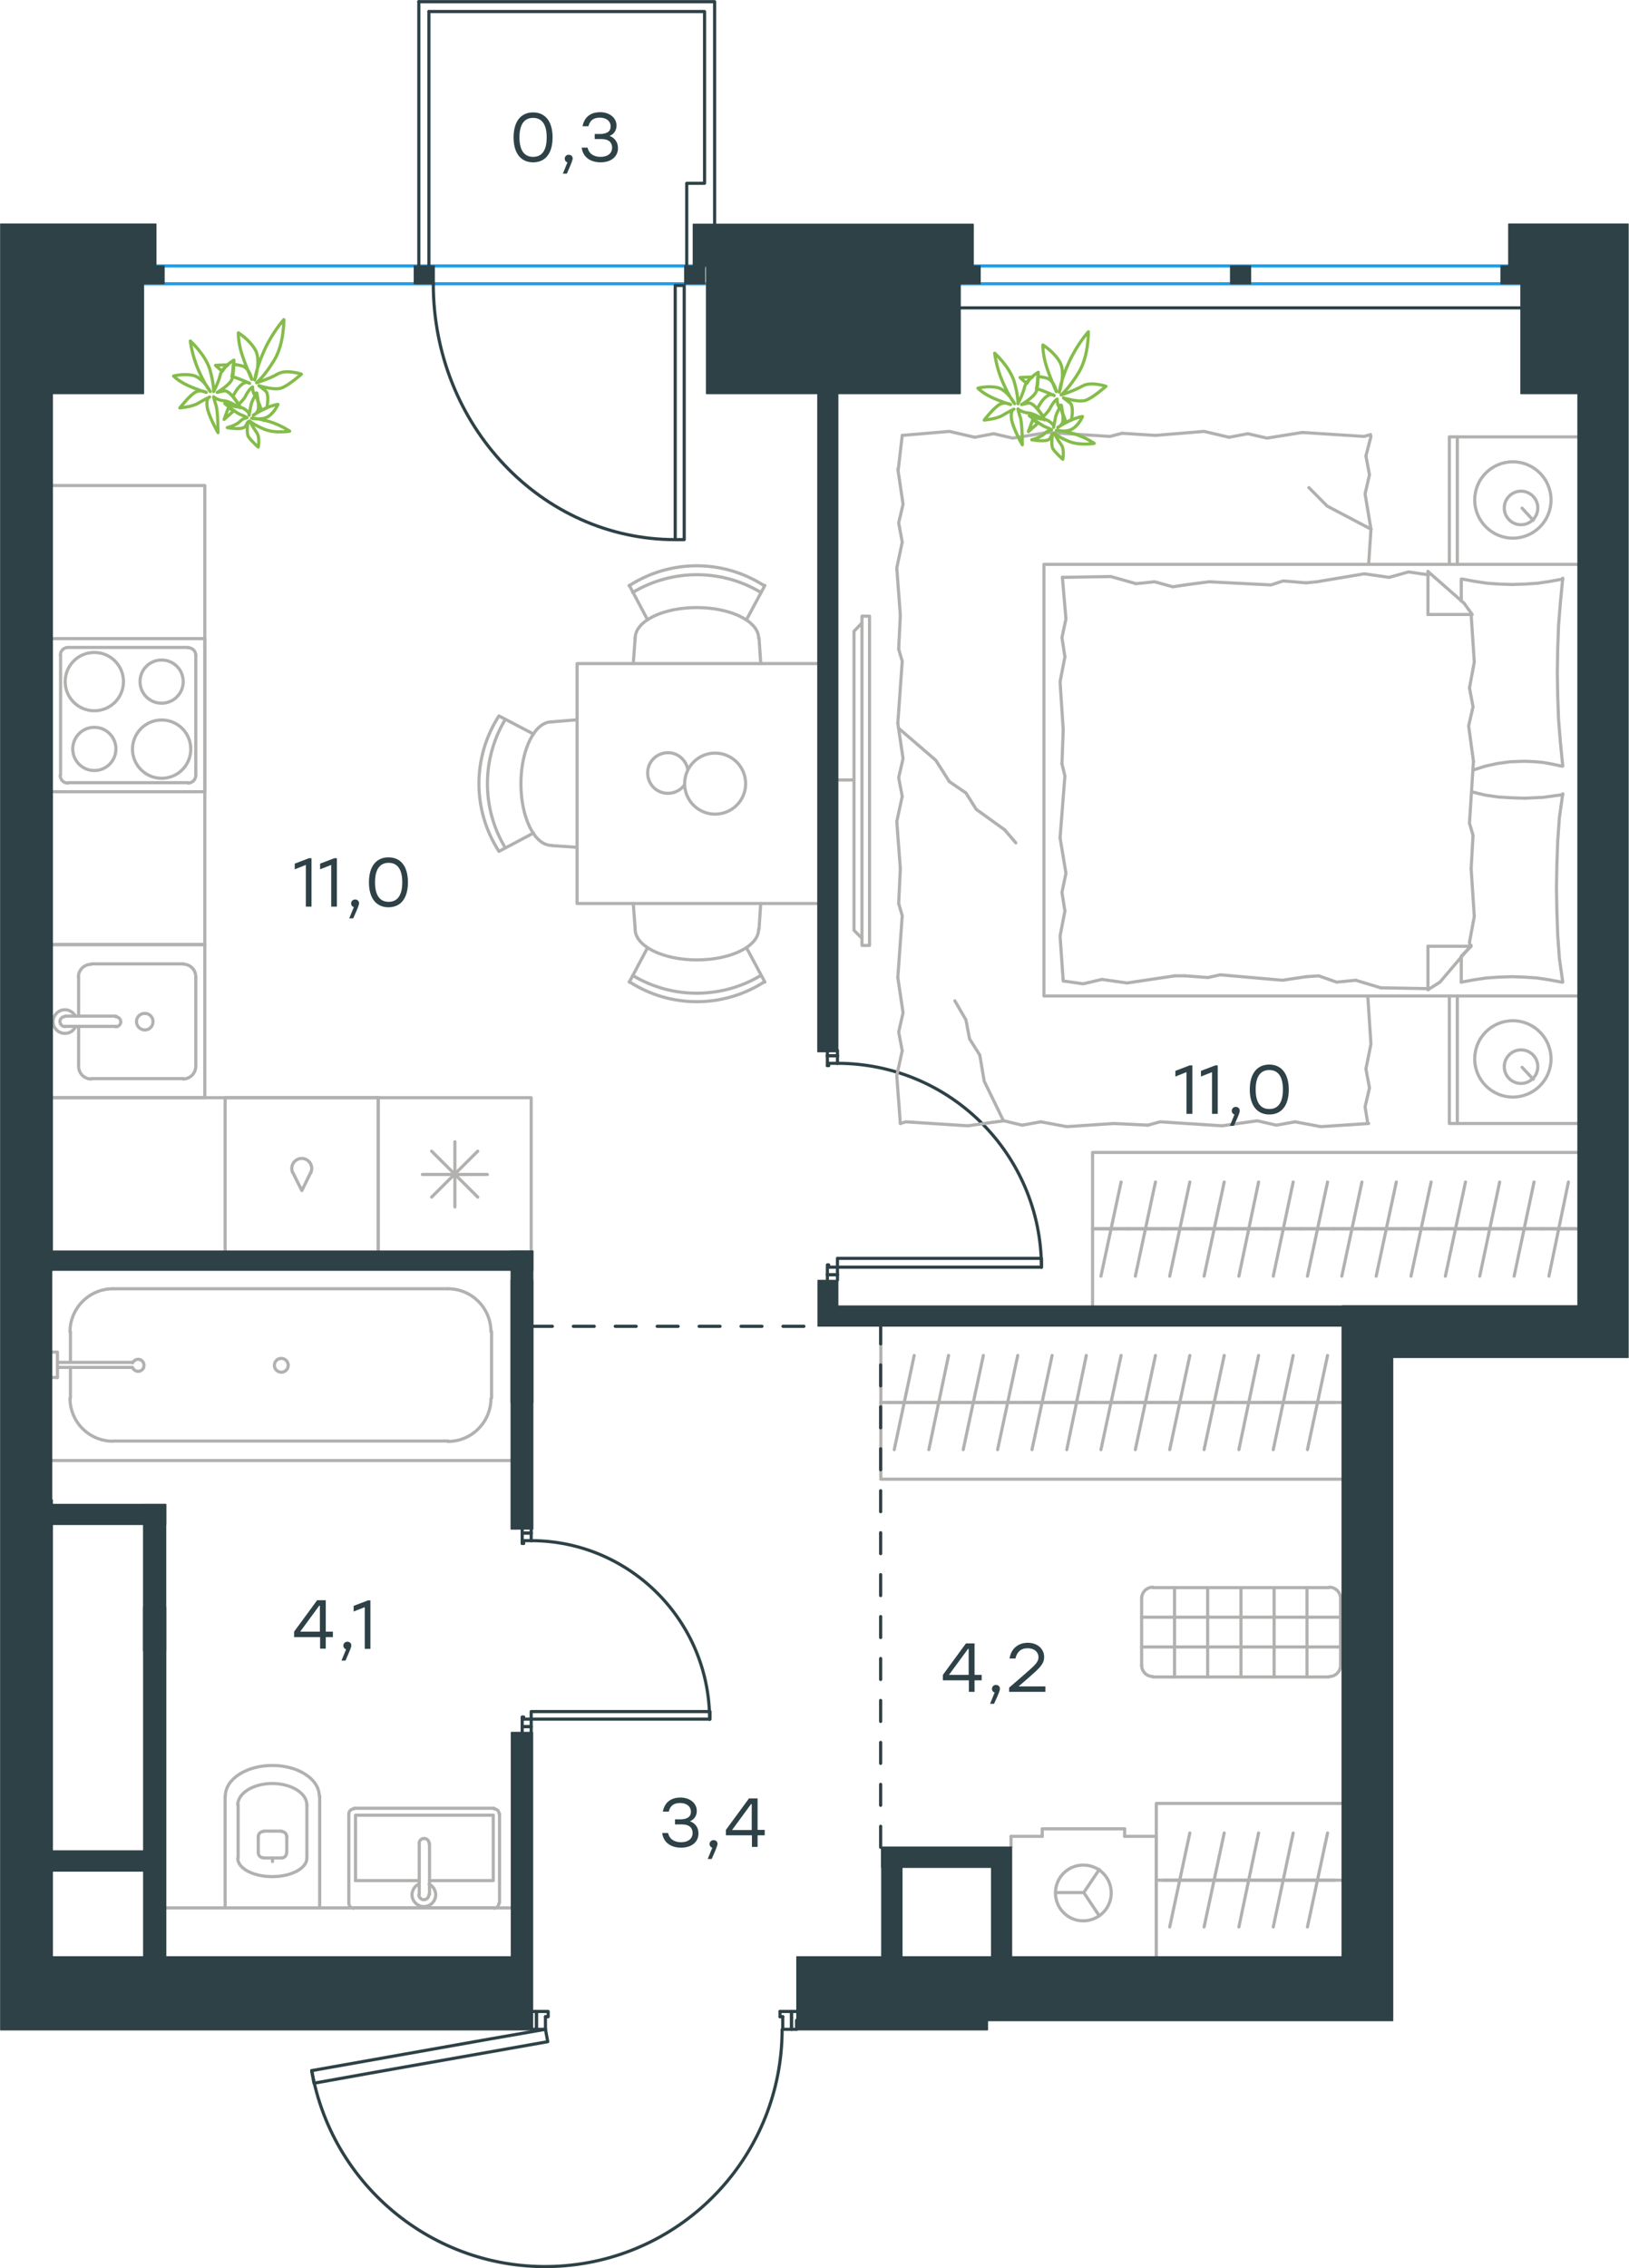 <?xml version="1.0" encoding="utf-8"?>
<!-- Generator: Adobe Illustrator 26.5.0, SVG Export Plug-In . SVG Version: 6.00 Build 0)  -->
<svg version="1.1" id="Слой_1" xmlns="http://www.w3.org/2000/svg" xmlns:xlink="http://www.w3.org/1999/xlink" x="0px" y="0px"
	 viewBox="0 0 777.1 1081.5" style="enable-background:new 0 0 777.1 1081.5;" xml:space="preserve">
<style type="text/css">
	.st0{fill:none;stroke:#2D4146;stroke-width:1.5;stroke-linecap:round;stroke-linejoin:round;stroke-miterlimit:22.926;}
	.st1{fill:none;stroke:#B2B1B0;stroke-width:1.5;stroke-linecap:round;stroke-linejoin:round;stroke-miterlimit:10;}
	.st2{fill:none;stroke:#1D9CEB;stroke-width:1.5;stroke-linecap:round;stroke-linejoin:round;stroke-miterlimit:22.926;}
	
		.st3{fill:none;stroke:#2D4146;stroke-width:1.5;stroke-linecap:round;stroke-linejoin:round;stroke-miterlimit:22.926;stroke-dasharray:10;}
	
		.st4{fill-rule:evenodd;clip-rule:evenodd;fill:#2D4146;stroke:#2D4146;stroke-width:0.5;stroke-linecap:round;stroke-linejoin:round;stroke-miterlimit:10;}
	.st5{fill:#2D4146;}
	.st6{fill:none;stroke:#84BC4A;stroke-width:1.5;stroke-linecap:round;stroke-linejoin:round;stroke-miterlimit:22.926;}
</style>
<line class="st0" x1="253.4" y1="731" x2="253.4" y2="728.4"/>
<polyline class="st0" points="253.4,825.9 253.4,823.3 253.4,819.7 "/>
<line class="st0" x1="253.4" y1="734.6" x2="253.4" y2="731"/>
<path class="st0" d="M338.5,819.8c0-47-38.2-85.2-85.2-85.2"/>
<line class="st0" x1="249.1" y1="731" x2="249.1" y2="735.9"/>
<line class="st0" x1="249.1" y1="823.3" x2="249.1" y2="825.9"/>
<line class="st0" x1="253.4" y1="819.7" x2="249.8" y2="819.7"/>
<polyline class="st0" points="249.1,823.3 249.1,818.7 249.8,818.7 249.8,819.7 "/>
<line class="st0" x1="249.8" y1="734.6" x2="249.8" y2="735.9"/>
<line class="st0" x1="249.1" y1="728.4" x2="249.1" y2="731"/>
<line class="st0" x1="253.4" y1="734.6" x2="249.8" y2="734.6"/>
<line class="st0" x1="249.8" y1="735.9" x2="249.1" y2="735.9"/>
<line class="st0" x1="253.4" y1="823.3" x2="249.1" y2="823.3"/>
<line class="st0" x1="253.4" y1="731" x2="249.1" y2="731"/>
<line class="st0" x1="253.4" y1="823.3" x2="249.1" y2="823.3"/>
<line class="st0" x1="253.4" y1="731" x2="249.1" y2="731"/>
<polygon class="st0" points="280.2,819.7 338.7,819.7 338.7,816.1 311.9,816.1 253.4,816.1 253.4,819.7 "/>
<line class="st0" x1="399.5" y1="503.4" x2="399.5" y2="500.8"/>
<polyline class="st0" points="399.5,610.4 399.5,607.8 399.5,604.2 "/>
<line class="st0" x1="399.5" y1="507" x2="399.5" y2="503.4"/>
<path class="st0" d="M496.8,604.3c0-53.8-43.6-97.3-97.4-97.3"/>
<line class="st0" x1="394.7" y1="503.4" x2="394.7" y2="508.1"/>
<line class="st0" x1="394.7" y1="607.8" x2="394.7" y2="610.4"/>
<line class="st0" x1="399.5" y1="604.2" x2="395.3" y2="604.2"/>
<polyline class="st0" points="394.7,607.8 394.7,603.1 395.3,603.1 395.3,604.2 "/>
<line class="st0" x1="395.3" y1="507" x2="395.3" y2="508.1"/>
<line class="st0" x1="394.7" y1="500.8" x2="394.7" y2="503.4"/>
<line class="st0" x1="399.5" y1="507" x2="395.3" y2="507"/>
<line class="st0" x1="395.3" y1="508.1" x2="394.7" y2="508.1"/>
<line class="st0" x1="399.5" y1="607.8" x2="394.7" y2="607.8"/>
<line class="st0" x1="399.5" y1="503.4" x2="394.7" y2="503.4"/>
<line class="st0" x1="399.5" y1="607.8" x2="394.7" y2="607.8"/>
<line class="st0" x1="399.5" y1="503.4" x2="394.7" y2="503.4"/>
<polygon class="st0" points="426.4,604.2 496.8,604.2 496.8,600 470.2,600 399.5,600 399.5,604.2 "/>
<line class="st0" x1="377.6" y1="967.6" x2="380" y2="967.6"/>
<polyline class="st0" points="253.4,967.6 255.9,967.6 260.2,967.6 "/>
<line class="st0" x1="373.4" y1="967.6" x2="377.6" y2="967.6"/>
<path class="st0" d="M148.7,987.3c10.2,57.7,62.8,98.1,121.2,93c58.4-5.1,103.2-54,103.2-112.6"/>
<line class="st0" x1="377.6" y1="959.1" x2="372.1" y2="959.1"/>
<line class="st0" x1="255.9" y1="959.1" x2="253.4" y2="959.1"/>
<line class="st0" x1="260.2" y1="967.6" x2="260.2" y2="961.6"/>
<polyline class="st0" points="255.9,959.1 261.5,959.1 261.5,961.6 260.2,961.6 "/>
<polyline class="st0" points="253.4,967.6 253.4,966.9 253.4,963.3 "/>
<line class="st0" x1="373.4" y1="961.6" x2="372.1" y2="961.6"/>
<line class="st0" x1="380" y1="959.1" x2="377.6" y2="959.1"/>
<polyline class="st0" points="380,967.6 380,966.9 380,963.3 "/>
<line class="st0" x1="373.4" y1="967.6" x2="373.4" y2="961.6"/>
<line class="st0" x1="372.1" y1="961.6" x2="372.1" y2="959.1"/>
<line class="st0" x1="255.9" y1="967.6" x2="255.9" y2="959.1"/>
<line class="st0" x1="377.6" y1="967.6" x2="377.6" y2="959.1"/>
<line class="st0" x1="255.9" y1="967.6" x2="255.9" y2="959.1"/>
<line class="st0" x1="377.6" y1="967.6" x2="377.6" y2="959.1"/>
<polygon class="st0" points="233.8,972.2 148.7,987.3 149.8,993.3 176,988.6 261.3,973.5 260.2,967.6 "/>
<line class="st1" x1="33.6" y1="634.9" x2="33.6" y2="649.6"/>
<path class="st1" d="M63.3,652.2c0.6,1.2,1.9,1.9,3.2,1.6c1.3-0.3,2.2-1.4,2.2-2.8c0-1.3-0.9-2.5-2.2-2.8c-1.3-0.3-2.6,0.4-3.2,1.6"
	/>
<line class="st1" x1="27.4" y1="649.6" x2="63.2" y2="649.6"/>
<line class="st1" x1="27.4" y1="652" x2="63.2" y2="652"/>
<line class="st1" x1="27.4" y1="656.8" x2="24.7" y2="656.8"/>
<polyline class="st1" points="27.4,656.8 27.4,644.7 24.7,644.7 "/>
<path class="st1" d="M130.9,651c0,1.8,1.5,3.3,3.3,3.3c1.8,0,3.3-1.5,3.3-3.3c0-1.8-1.5-3.3-3.3-3.3
	C132.3,647.7,130.9,649.2,130.9,651"/>
<path class="st1" d="M53.9,614.5c-11.3,0-20.5,9.2-20.5,20.5"/>
<path class="st1" d="M33.4,666.7c0,11.4,9.2,20.5,20.5,20.5"/>
<path class="st1" d="M234.2,635c0-11.3-9.2-20.5-20.5-20.5"/>
<path class="st1" d="M213.7,687.3c11.3,0,20.5-9.2,20.5-20.5"/>
<line class="st1" x1="33.6" y1="666.6" x2="33.6" y2="652"/>
<line class="st1" x1="54" y1="614.5" x2="213.8" y2="614.5"/>
<line class="st1" x1="234.5" y1="634.9" x2="234.5" y2="666.6"/>
<line class="st1" x1="213.8" y1="687.1" x2="54" y2="687.1"/>
<line class="st1" x1="243.8" y1="696.4" x2="24.7" y2="696.4"/>
<line class="st1" x1="200" y1="896.7" x2="169.6" y2="896.7"/>
<polyline class="st1" points="204.9,896.7 235.3,896.7 235.3,865.5 "/>
<polyline class="st1" points="235.3,865.5 169.6,865.5 169.6,896.7 "/>
<path class="st1" d="M168.8,862.5c-1.3,0-2.4,1.1-2.4,2.4"/>
<path class="st1" d="M238.1,864.9c0-1.4-1.1-2.4-2.4-2.4"/>
<path class="st1" d="M166.4,907.5c0,1.3,1.1,2.4,2.4,2.4"/>
<path class="st1" d="M235.6,909.9c1.3,0,2.4-1.1,2.4-2.4"/>
<path class="st1" d="M204.7,879c0-1.4-1.1-2.4-2.4-2.4c-1.3,0-2.4,1.1-2.4,2.4"/>
<line class="st1" x1="200" y1="903.3" x2="200" y2="878.9"/>
<path class="st1" d="M199.8,903.4c0,1.3,1.1,2.4,2.4,2.4c1.3,0,2.4-1.1,2.4-2.4"/>
<line class="st1" x1="204.9" y1="903.3" x2="204.9" y2="878.9"/>
<path class="st1" d="M199.7,898.4c-2.3,1.1-3.6,3.8-3,6.3c0.6,2.5,2.9,4.4,5.5,4.4c2.6,0,4.9-1.8,5.5-4.4c0.6-2.5-0.7-5.2-3-6.3"/>
<line class="st1" x1="166.4" y1="907.3" x2="166.4" y2="864.8"/>
<line class="st1" x1="168.9" y1="862.2" x2="235.7" y2="862.2"/>
<line class="st1" x1="238.3" y1="864.8" x2="238.3" y2="907.3"/>
<line class="st1" x1="235.7" y1="909.7" x2="168.9" y2="909.7"/>
<line class="st1" x1="639.7" y1="896.5" x2="551.6" y2="896.5"/>
<line class="st1" x1="636.7" y1="896.5" x2="620.4" y2="896.5"/>
<line class="st1" x1="623.7" y1="918.8" x2="633.3" y2="874"/>
<line class="st1" x1="620.4" y1="896.5" x2="604" y2="896.5"/>
<line class="st1" x1="607.4" y1="918.8" x2="616.9" y2="874"/>
<line class="st1" x1="604" y1="896.5" x2="587.4" y2="896.5"/>
<line class="st1" x1="591" y1="918.8" x2="600.4" y2="874"/>
<line class="st1" x1="587.4" y1="896.5" x2="571" y2="896.5"/>
<line class="st1" x1="574.4" y1="918.8" x2="584" y2="874"/>
<line class="st1" x1="571" y1="896.5" x2="554.6" y2="896.5"/>
<line class="st1" x1="558" y1="918.8" x2="567.6" y2="874"/>
<polyline class="st1" points="551.6,932.9 551.6,859.9 639.7,859.9 "/>
<line class="st1" x1="536.5" y1="875.6" x2="536.5" y2="872"/>
<line class="st1" x1="497.2" y1="875.6" x2="497.2" y2="872"/>
<line class="st1" x1="551.6" y1="875.6" x2="536.5" y2="875.6"/>
<line class="st1" x1="482.3" y1="875.6" x2="497.2" y2="875.6"/>
<polyline class="st1" points="524.4,913.5 517,902.4 524.4,891.4 "/>
<line class="st1" x1="517" y1="902.4" x2="503.6" y2="902.4"/>
<path class="st1" d="M530.1,902.6c0-7.4-5.9-13.3-13.3-13.3c-7.4,0-13.3,5.9-13.3,13.3c0,7.3,5.9,13.3,13.3,13.3
	C524.2,915.8,530.1,909.9,530.1,902.6"/>
<line class="st1" x1="551.6" y1="932.9" x2="551.6" y2="875.6"/>
<line class="st1" x1="536.5" y1="872" x2="497.2" y2="872"/>
<line class="st1" x1="482.3" y1="875.6" x2="482.3" y2="880.5"/>
<line class="st1" x1="681.2" y1="471.4" x2="658.7" y2="471"/>
<polyline class="st1" points="478.7,534.4 469.5,515.5 467.4,503.1 "/>
<polyline class="st1" points="467.4,503.1 462.5,495.3 460.8,486.3 455.5,477.2 "/>
<polyline class="st1" points="654,252.3 633.1,241.3 624.4,232.5 "/>
<polyline class="st1" points="429.1,347.6 446.4,362.5 452.9,372.7 "/>
<line class="st1" x1="479.3" y1="395.7" x2="484.6" y2="401.9"/>
<polyline class="st1" points="452.9,372.7 460.8,378.1 465.7,385.9 479.3,395.7 "/>
<line class="st1" x1="654" y1="208.1" x2="651.6" y2="217.4"/>
<line class="st1" x1="654" y1="252.3" x2="652.9" y2="269.1"/>
<polyline class="st1" points="651.6,217.4 653.3,226.4 651.2,235.5 654,252.3 "/>
<polyline class="st1" points="551.2,207.6 574.4,205.7 586.3,208.5 "/>
<polyline class="st1" points="621.2,206.2 650.8,208.1 653.8,207.2 "/>
<polyline class="st1" points="586.3,208.5 595.3,206.8 604.4,208.9 621.2,206.2 "/>
<polyline class="st1" points="430.4,207.6 452.9,205.7 465,208.5 "/>
<polyline class="st1" points="500,206.2 529.5,208.1 535.3,206.6 "/>
<polyline class="st1" points="465,208.5 474,206.8 483.1,208.9 500,206.2 "/>
<line class="st1" x1="535.3" y1="206.6" x2="551.2" y2="207.6"/>
<polyline class="st1" points="429.5,293.4 427.8,270.8 430.4,258.5 "/>
<polyline class="st1" points="430.4,258.5 428.7,249.3 430.8,240.4 428.3,223.6 "/>
<line class="st1" x1="428.5" y1="224" x2="430.4" y2="207.6"/>
<polyline class="st1" points="429.5,414.2 427.8,391.7 430.4,379.7 "/>
<polyline class="st1" points="428.3,344.9 430.4,315.3 428.7,309.5 "/>
<polyline class="st1" points="430.4,379.7 428.7,370.8 430.8,361.7 428.3,344.9 "/>
<line class="st1" x1="428.7" y1="309.5" x2="429.5" y2="293.4"/>
<polyline class="st1" points="429.5,535.7 427.8,512.9 430.4,501 "/>
<polyline class="st1" points="428.3,466.1 430.4,436.6 428.7,430.8 "/>
<polyline class="st1" points="430.4,501 428.7,492.1 430.8,482.9 428.3,466.1 "/>
<line class="st1" x1="428.7" y1="430.8" x2="429.5" y2="414.2"/>
<polyline class="st1" points="531.4,535.7 508.9,537.2 496.5,534.9 "/>
<polyline class="st1" points="461.7,536.8 432.1,534.9 429.5,535.7 "/>
<polyline class="st1" points="496.5,534.9 487.6,536.5 478.9,534.4 461.7,536.8 "/>
<polyline class="st1" points="652.9,535.7 630.1,537.2 617.8,534.9 "/>
<polyline class="st1" points="582.9,536.8 553.4,534.9 547.6,536.5 "/>
<polyline class="st1" points="617.8,534.9 608.9,536.5 599.7,534.4 582.9,536.8 "/>
<line class="st1" x1="547.6" y1="536.5" x2="531.4" y2="535.7"/>
<polyline class="st1" points="652.5,475.1 654,497.8 651.6,509.7 "/>
<polyline class="st1" points="651.6,509.7 653.3,518.7 651.2,527.8 652.5,535.7 "/>
<polyline class="st1" points="701.8,414.2 703.3,437 701,449.3 701.4,451.2 "/>
<polyline class="st1" points="701.8,293 703.3,315.7 701,328 "/>
<polyline class="st1" points="702.9,363 701,392.5 702.7,398.3 "/>
<polyline class="st1" points="701,328 702.7,337 700.6,346.1 702.9,363 "/>
<line class="st1" x1="702.7" y1="398.3" x2="701.8" y2="414.2"/>
<polyline class="st1" points="697.1,468.3 703.1,467.2 709.1,466.3 715.2,465.9 721.2,465.7 727.2,465.9 733.1,466.3 739.1,467.2 
	745,468.3 "/>
<polyline class="st1" points="745.5,468.3 743.9,457 743.1,445.9 742.7,434.7 742.5,423.4 742.7,412.1 743.1,401 743.9,389.8 
	745.5,378.5 "/>
<polyline class="st1" points="628.2,277.4 650.8,273.6 662.7,275.3 "/>
<polyline class="st1" points="662.7,275.3 671.9,272.7 680.8,274 681.6,274 "/>
<line class="st1" x1="623.1" y1="277.9" x2="628.2" y2="277.4"/>
<polyline class="st1" points="565.3,278.9 576.7,277.4 606.3,278.9 612.1,277 623.1,277.9 "/>
<polyline class="st1" points="506.8,275.3 529.9,274.9 541.9,278.3 "/>
<polyline class="st1" points="541.9,278.3 550.8,277.4 559.5,279.8 565.3,278.9 "/>
<polyline class="st1" points="560.4,465.3 537.6,468.7 525.7,467 "/>
<polyline class="st1" points="525.7,467 516.7,469.1 507.6,467.8 "/>
<line class="st1" x1="565.3" y1="465.3" x2="560.4" y2="465.3"/>
<polyline class="st1" points="623.1,465.7 611.7,467.4 582.1,464.8 576.3,466.1 565.3,465.3 "/>
<line class="st1" x1="658.7" y1="471" x2="646.7" y2="467.4"/>
<polyline class="st1" points="646.7,467.4 637.6,468.3 629.1,465.3 623.1,465.7 "/>
<polyline class="st1" points="745.5,378.9 736.1,380.2 731.6,380.4 727.4,380.6 720.8,380.4 714.6,380 708.4,379.1 702.3,377.6 "/>
<polyline class="st1" points="745.5,276.1 739.5,277.2 733.5,278.1 727.4,278.5 721.4,278.7 715.4,278.5 709.5,278.1 703.5,277.2 
	697.6,276.1 "/>
<polyline class="st1" points="702.7,367.2 708.6,365.3 714.6,364 720.6,363.2 726.9,363 728,363 732.3,363.2 736.5,363.6 
	740.8,364.4 745,365.3 "/>
<polyline class="st1" points="745.5,365.3 744.4,354.2 743.5,343.2 743.1,331.9 742.9,320.6 743.1,309.3 743.5,298.1 744.4,287 
	745.5,275.7 "/>
<polyline class="st1" points="507.2,348 505.7,325.1 508,313.2 "/>
<polyline class="st1" points="508,313.2 506.6,304 508.5,295.1 506.8,275.3 "/>
<polyline class="st1" points="507.2,467.8 505.7,446.3 508,434.4 "/>
<polyline class="st1" points="505.7,399.5 508,370 506.6,364.2 "/>
<polyline class="st1" points="508,434.4 506.6,425.5 508.5,416.4 505.7,399.5 "/>
<line class="st1" x1="506.6" y1="364.2" x2="507.2" y2="348"/>
<line class="st1" x1="681.2" y1="272.5" x2="681.2" y2="293"/>
<polyline class="st1" points="701.8,450.8 686.9,468.3 681.2,471.9 "/>
<line class="st1" x1="701.8" y1="293" x2="681.2" y2="293"/>
<line class="st1" x1="697.1" y1="468.3" x2="697.1" y2="456.1"/>
<polyline class="st1" points="681.2,272.5 698.4,287.6 702.3,293 "/>
<line class="st1" x1="681.2" y1="471.9" x2="681.2" y2="451.2"/>
<polyline class="st1" points="697.1,455.9 701.8,451.2 681.2,451.2 "/>
<line class="st1" x1="697.1" y1="286.6" x2="697.1" y2="276.1"/>
<line class="st1" x1="726.1" y1="508.9" x2="731.4" y2="514.6"/>
<path class="st1" d="M725.6,516.6c4.4,0,8-3.6,8-8c0-4.4-3.6-8-8-8c-4.4,0-8,3.6-8,8C717.6,513,721.1,516.6,725.6,516.6"/>
<path class="st1" d="M721.7,523.1c10,0,18.2-8.1,18.2-18.2c0-10-8.2-18.2-18.2-18.2c-10.1,0-18.2,8.1-18.2,18.2
	C703.5,515,711.7,523.1,721.7,523.1"/>
<line class="st1" x1="726.1" y1="242.3" x2="731.4" y2="248.1"/>
<path class="st1" d="M725.6,250.2c4.4,0,8-3.6,8-8c0-4.4-3.6-8-8-8c-4.4,0-8,3.6-8,8C717.6,246.6,721.1,250.2,725.6,250.2"/>
<path class="st1" d="M721.7,256.6c10,0,18.2-8.1,18.2-18.2c0-10.1-8.2-18.2-18.2-18.2c-10.1,0-18.2,8.1-18.2,18.2
	C703.5,248.4,711.7,256.6,721.7,256.6"/>
<line class="st1" x1="695.2" y1="474.9" x2="695.2" y2="535.7"/>
<line class="st1" x1="695.2" y1="208.3" x2="695.2" y2="269.1"/>
<polyline class="st1" points="752.3,535.7 691.4,535.7 691.4,474.9 "/>
<polyline class="st1" points="752.3,208.3 691.4,208.3 691.4,269.1 "/>
<polyline class="st1" points="752.3,474.9 498,474.9 498,269.1 752.3,269.1 "/>
<line class="st1" x1="423.1" y1="668.7" x2="439.5" y2="668.7"/>
<line class="st1" x1="436.1" y1="646.3" x2="426.6" y2="691.2"/>
<line class="st1" x1="439.5" y1="668.7" x2="456.1" y2="668.7"/>
<line class="st1" x1="452.5" y1="646.3" x2="443.1" y2="691.2"/>
<line class="st1" x1="456.1" y1="668.7" x2="472.5" y2="668.7"/>
<line class="st1" x1="469.1" y1="646.3" x2="459.5" y2="691.2"/>
<line class="st1" x1="472.5" y1="668.7" x2="488.9" y2="668.7"/>
<line class="st1" x1="485.5" y1="646.3" x2="475.9" y2="691.2"/>
<line class="st1" x1="488.9" y1="668.7" x2="505.3" y2="668.7"/>
<line class="st1" x1="501.9" y1="646.3" x2="492.3" y2="691.2"/>
<line class="st1" x1="505.3" y1="668.7" x2="521.9" y2="668.7"/>
<line class="st1" x1="518.2" y1="646.3" x2="508.9" y2="691.2"/>
<line class="st1" x1="521.9" y1="668.7" x2="538.2" y2="668.7"/>
<line class="st1" x1="534.8" y1="646.3" x2="525.2" y2="691.2"/>
<line class="st1" x1="420.2" y1="668.7" x2="639.7" y2="668.7"/>
<line class="st1" x1="538.2" y1="668.7" x2="554.6" y2="668.7"/>
<line class="st1" x1="551.2" y1="646.3" x2="541.6" y2="691.2"/>
<line class="st1" x1="554.6" y1="668.7" x2="571" y2="668.7"/>
<line class="st1" x1="567.6" y1="646.3" x2="558" y2="691.2"/>
<line class="st1" x1="571" y1="668.7" x2="587.4" y2="668.7"/>
<line class="st1" x1="584" y1="646.3" x2="574.4" y2="691.2"/>
<line class="st1" x1="587.4" y1="668.7" x2="604" y2="668.7"/>
<line class="st1" x1="600.4" y1="646.3" x2="591" y2="691.2"/>
<line class="st1" x1="604" y1="668.7" x2="620.4" y2="668.7"/>
<line class="st1" x1="616.9" y1="646.3" x2="607.4" y2="691.2"/>
<line class="st1" x1="620.4" y1="668.7" x2="636.7" y2="668.7"/>
<line class="st1" x1="633.3" y1="646.3" x2="623.7" y2="691.2"/>
<polyline class="st1" points="639.7,705.3 420.2,705.3 420.2,632.3 "/>
<line class="st1" x1="407.4" y1="371.9" x2="399.5" y2="371.9"/>
<polyline class="st1" points="411.2,447.4 407.4,443.6 407.4,301 411.2,297 "/>
<rect x="411.2" y="293.8" class="st1" width="3.6" height="157"/>
<line class="st1" x1="560.3" y1="799.6" x2="560.3" y2="757"/>
<line class="st1" x1="623.5" y1="799.6" x2="623.5" y2="757"/>
<path class="st1" d="M550,756.8c-3,0-5.4,2.4-5.4,5.4"/>
<path class="st1" d="M639.5,762.2c0-3-2.4-5.4-5.4-5.4"/>
<path class="st1" d="M634.1,799.4c3,0,5.4-2.4,5.4-5.4"/>
<path class="st1" d="M544.6,794c0,3,2.4,5.4,5.4,5.4"/>
<line class="st1" x1="607.8" y1="799.6" x2="607.8" y2="757"/>
<line class="st1" x1="576.1" y1="799.6" x2="576.1" y2="757"/>
<line class="st1" x1="544.6" y1="785.3" x2="639.5" y2="785.3"/>
<line class="st1" x1="544.6" y1="771.1" x2="639.5" y2="771.1"/>
<line class="st1" x1="639.5" y1="794.1" x2="639.5" y2="762.4"/>
<line class="st1" x1="633.9" y1="757" x2="549.9" y2="757"/>
<line class="st1" x1="544.6" y1="762.4" x2="544.6" y2="794.1"/>
<line class="st1" x1="549.9" y1="799.6" x2="633.9" y2="799.6"/>
<g>
	<line class="st1" x1="37.5" y1="465.7" x2="37.5" y2="484.5"/>
	<path class="st1" d="M69.1,483.2c-2.2,0-4,1.7-4,3.9c0,2.2,1.8,4,4,4c2.2,0,3.9-1.8,3.9-4C73,484.9,71.2,483.2,69.1,483.2"/>
	<path class="st1" d="M55.2,489.6c1.3,0,2.4-1.1,2.4-2.4c0-1.3-1.1-2.4-2.4-2.4"/>
	<line class="st1" x1="31.1" y1="484.5" x2="55.3" y2="484.5"/>
	<path class="st1" d="M31,484.7c-1.3,0-2.4,1.1-2.4,2.4c0,1.3,1.1,2.4,2.4,2.4"/>
	<line class="st1" x1="31.1" y1="489.4" x2="55.3" y2="489.4"/>
	<path class="st1" d="M36,484.6c-1.1-2.3-3.8-3.6-6.3-3c-2.5,0.6-4.4,2.9-4.4,5.5s1.8,4.9,4.4,5.5c2.6,0.6,5.2-0.7,6.3-3"/>
	<path class="st1" d="M43.5,459.8c-3.4,0-6.1,2.7-6.1,6.1"/>
	<path class="st1" d="M37.5,508.4c0,3.4,2.7,6.1,6.1,6.1"/>
	<path class="st1" d="M93.4,465.8c0-3.4-2.7-6.1-6.1-6.1"/>
	<path class="st1" d="M87.3,514.5c3.3,0,6.1-2.7,6.1-6.1"/>
	<line class="st1" x1="43.6" y1="459.6" x2="87.4" y2="459.6"/>
	<line class="st1" x1="93.4" y1="465.7" x2="93.4" y2="508.3"/>
	<line class="st1" x1="87.4" y1="514.3" x2="43.6" y2="514.3"/>
	<line class="st1" x1="37.5" y1="508.3" x2="37.5" y2="489.4"/>
	<polyline class="st1" points="24.7,450.4 97.7,450.4 97.7,523.4 24.7,523.4 	"/>
	<line class="st1" x1="227.9" y1="548.9" x2="205.9" y2="570.8"/>
	<line class="st1" x1="205.9" y1="548.9" x2="227.9" y2="570.8"/>
	<line class="st1" x1="232.5" y1="560" x2="201.5" y2="560"/>
	<line class="st1" x1="217" y1="544.4" x2="217" y2="575.5"/>
	<polyline class="st1" points="180.4,596.4 180.4,523.4 253.4,523.4 253.4,596.4 	"/>
	<path class="st1" d="M45,338.9c7.7,0,13.9-6.2,13.9-13.9c0-7.7-6.2-13.9-13.9-13.9c-7.7,0-13.9,6.2-13.9,13.9
		C31.1,332.7,37.3,338.9,45,338.9"/>
	<path class="st1" d="M45,367.4c5.7,0,10.3-4.6,10.3-10.3c0-5.7-4.6-10.3-10.3-10.3c-5.7,0-10.3,4.6-10.3,10.3
		C34.7,362.8,39.3,367.4,45,367.4"/>
	<path class="st1" d="M77.1,371.1c7.7,0,13.9-6.2,13.9-13.9c0-7.7-6.2-13.9-13.9-13.9c-7.7,0-13.9,6.3-13.9,13.9
		C63.2,364.8,69.4,371.1,77.1,371.1"/>
	<path class="st1" d="M77.1,335.3c5.7,0,10.3-4.6,10.3-10.3c0-5.7-4.6-10.3-10.3-10.3c-5.7,0-10.3,4.6-10.3,10.3
		C66.8,330.7,71.4,335.3,77.1,335.3"/>
	<path class="st1" d="M28.7,369.7c0,2,1.6,3.7,3.7,3.7"/>
	<path class="st1" d="M32.5,308.7c-2.1,0-3.7,1.6-3.7,3.7"/>
	<path class="st1" d="M89.7,373.4c2,0,3.7-1.7,3.7-3.7"/>
	<path class="st1" d="M93.4,312.5c0-2.1-1.7-3.7-3.7-3.7"/>
	<line class="st1" x1="28.9" y1="369.6" x2="28.9" y2="312.4"/>
	<line class="st1" x1="89.8" y1="373.2" x2="32.6" y2="373.2"/>
	<line class="st1" x1="93.4" y1="312.4" x2="93.4" y2="369.6"/>
	<line class="st1" x1="32.6" y1="308.7" x2="89.8" y2="308.7"/>
	<line class="st1" x1="97.7" y1="377.5" x2="24.7" y2="377.5"/>
	<polyline class="st1" points="24.7,304.5 97.7,304.5 97.7,377.5 	"/>
	<path class="st1" d="M148.3,559.1c0.9-2,0.3-4.4-1.4-5.7c-1.7-1.4-4.2-1.4-5.9,0c-1.7,1.3-2.3,3.7-1.4,5.7"/>
	<polyline class="st1" points="139.6,558.9 144,567.7 148.3,558.9 	"/>
	<polyline class="st1" points="107.4,596.4 107.4,523.4 180.4,523.4 180.4,596.4 	"/>
	<polyline class="st1" points="24.7,231.5 97.7,231.5 97.7,450.4 24.7,450.4 	"/>
	<polyline class="st1" points="24.7,523.4 180.4,523.4 180.4,596.4 	"/>
</g>
<line class="st1" x1="751.8" y1="585.9" x2="735.2" y2="585.9"/>
<line class="st1" x1="738.9" y1="608.5" x2="748.2" y2="563.6"/>
<line class="st1" x1="735.2" y1="585.9" x2="718.9" y2="585.9"/>
<line class="st1" x1="722.3" y1="608.5" x2="731.8" y2="563.6"/>
<line class="st1" x1="718.9" y1="585.9" x2="702.5" y2="585.9"/>
<line class="st1" x1="705.9" y1="608.5" x2="715.4" y2="563.6"/>
<line class="st1" x1="702.5" y1="585.9" x2="686.1" y2="585.9"/>
<line class="st1" x1="689.5" y1="608.5" x2="699.1" y2="563.6"/>
<line class="st1" x1="686.1" y1="585.9" x2="669.5" y2="585.9"/>
<line class="st1" x1="673.1" y1="608.5" x2="682.7" y2="563.6"/>
<line class="st1" x1="669.5" y1="585.9" x2="653.1" y2="585.9"/>
<line class="st1" x1="656.5" y1="608.5" x2="666.1" y2="563.6"/>
<line class="st1" x1="653.1" y1="585.9" x2="636.7" y2="585.9"/>
<line class="st1" x1="640.1" y1="608.5" x2="649.7" y2="563.6"/>
<line class="st1" x1="636.7" y1="585.9" x2="620.4" y2="585.9"/>
<line class="st1" x1="623.7" y1="608.5" x2="633.3" y2="563.6"/>
<line class="st1" x1="752.3" y1="585.9" x2="521.2" y2="585.9"/>
<line class="st1" x1="620.4" y1="585.9" x2="604" y2="585.9"/>
<line class="st1" x1="607.4" y1="608.5" x2="616.9" y2="563.6"/>
<line class="st1" x1="604" y1="585.9" x2="587.4" y2="585.9"/>
<line class="st1" x1="591" y1="608.5" x2="600.4" y2="563.6"/>
<line class="st1" x1="587.4" y1="585.9" x2="571" y2="585.9"/>
<line class="st1" x1="574.4" y1="608.5" x2="584" y2="563.6"/>
<line class="st1" x1="571" y1="585.9" x2="554.6" y2="585.9"/>
<line class="st1" x1="558" y1="608.5" x2="567.6" y2="563.6"/>
<line class="st1" x1="554.6" y1="585.9" x2="538.2" y2="585.9"/>
<line class="st1" x1="541.6" y1="608.5" x2="551.2" y2="563.6"/>
<line class="st1" x1="538.2" y1="585.9" x2="521.9" y2="585.9"/>
<line class="st1" x1="525.2" y1="608.5" x2="534.8" y2="563.6"/>
<polyline class="st1" points="521.2,622.5 521.2,549.5 752.3,549.5 "/>
<line class="st1" x1="130" y1="885.9" x2="130" y2="887.6"/>
<path class="st1" d="M125.6,873.3c-1.3,0-2.4,1.1-2.4,2.5"/>
<path class="st1" d="M136.8,875.8c0-1.4-1.1-2.5-2.4-2.5"/>
<path class="st1" d="M123.2,883.4c0,1.3,1.1,2.4,2.4,2.4"/>
<path class="st1" d="M134.3,885.9c1.4,0,2.4-1.1,2.4-2.4"/>
<line class="st1" x1="123.2" y1="883.3" x2="123.2" y2="875.6"/>
<line class="st1" x1="125.7" y1="873.1" x2="134.4" y2="873.1"/>
<line class="st1" x1="136.8" y1="875.6" x2="136.8" y2="883.3"/>
<line class="st1" x1="134.4" y1="885.9" x2="125.7" y2="885.9"/>
<path class="st1" d="M113.4,886c0,4.9,7.4,8.8,16.5,8.8c9.1,0,16.5-4,16.5-8.8"/>
<line class="st1" x1="113.6" y1="860.5" x2="113.6" y2="885.9"/>
<path class="st1" d="M146.4,860.7c0-5.7-7.4-10.3-16.5-10.3c-9.1,0-16.5,4.6-16.5,10.3"/>
<line class="st1" x1="146.4" y1="860.5" x2="146.4" y2="885.9"/>
<path class="st1" d="M152.3,856.4c0-8.1-10-14.6-22.4-14.6c-12.4,0-22.4,6.5-22.4,14.6"/>
<line class="st1" x1="107.4" y1="856.3" x2="107.4" y2="909.7"/>
<line class="st1" x1="152.5" y1="856.3" x2="152.5" y2="909.7"/>
<line class="st1" x1="78.3" y1="909.7" x2="243.8" y2="909.7"/>
<g>
	<path class="st1" d="M241,343.1c-11.3,18.8-11.3,42.3,0,61.1"/>
	<path class="st1" d="M238,341.4c-12.7,19.6-12.7,44.9,0,64.5"/>
	<line class="st1" x1="254.5" y1="397.2" x2="238.1" y2="405.9"/>
	<line class="st1" x1="254.5" y1="350" x2="238.1" y2="341.4"/>
	<line class="st1" x1="263.2" y1="344.2" x2="275.3" y2="343.2"/>
	<line class="st1" x1="263.2" y1="403.2" x2="275.3" y2="404"/>
	<path class="st1" d="M263.1,344.2c-8,0-14.6,13.2-14.6,29.5c0,16.2,6.5,29.4,14.6,29.4"/>
	<path class="st1" d="M363,282.5c-18.8-11.3-42.3-11.3-61.2,0"/>
	<path class="st1" d="M364.6,279.3c-19.6-12.7-44.8-12.7-64.5,0"/>
	<line class="st1" x1="356.1" y1="295.5" x2="364.9" y2="279.1"/>
	<line class="st1" x1="308.9" y1="295.5" x2="300.2" y2="279.1"/>
	<line class="st1" x1="303" y1="304.2" x2="302.1" y2="316.4"/>
	<line class="st1" x1="362.1" y1="304.2" x2="362.9" y2="316.4"/>
	<path class="st1" d="M361.9,304.3c0-8-13.2-14.6-29.5-14.6c-16.3,0-29.4,6.5-29.4,14.6"/>
	<path class="st1" d="M301.8,465.1c18.8,11.3,42.3,11.3,61.2,0"/>
	<path class="st1" d="M300.2,468.1c19.6,12.7,44.8,12.7,64.5,0"/>
	<line class="st1" x1="356.1" y1="451.9" x2="364.9" y2="468.3"/>
	<line class="st1" x1="308.9" y1="451.9" x2="300.2" y2="468.3"/>
	<line class="st1" x1="303" y1="442.9" x2="302.1" y2="430.8"/>
	<line class="st1" x1="362.1" y1="442.9" x2="362.9" y2="430.8"/>
	<path class="st1" d="M303,443.1c0,8,13.2,14.6,29.4,14.6c16.3,0,29.5-6.5,29.5-14.6"/>
	<path class="st1" d="M328.1,366.9c-0.8-4.5-4.7-7.9-9.2-8c-4.6-0.1-8.7,3-9.7,7.5c-1,4.5,1.2,9.1,5.4,11c4.2,1.9,9.2,0.6,11.9-3.1"
		/>
	<path class="st1" d="M326.6,373.7c0,8,6.5,14.5,14.5,14.5c8.1,0,14.6-6.5,14.6-14.5c0-8.1-6.5-14.6-14.6-14.6
		C333.1,359.1,326.6,365.6,326.6,373.7"/>
	<polyline class="st1" points="389.7,430.8 275.3,430.8 275.3,316.4 389.7,316.4 	"/>
</g>
<line class="st2" x1="725.8" y1="126.8" x2="458" y2="126.8"/>
<line class="st2" x1="725.6" y1="135.3" x2="458" y2="135.3"/>
<line class="st2" x1="336.4" y1="126.8" x2="68.6" y2="126.8"/>
<line class="st2" x1="336.3" y1="135.3" x2="68.6" y2="135.3"/>
<line class="st3" x1="420.1" y1="880.8" x2="420.1" y2="632.4"/>
<line class="st3" x1="253.5" y1="632.4" x2="389.7" y2="632.4"/>
<rect x="587" y="126.8" class="st4" width="9.6" height="8.5"/>
<rect x="326.6" y="126.8" class="st4" width="9.6" height="8.5"/>
<rect x="68.7" y="126.8" class="st4" width="9.6" height="8.5"/>
<rect x="197.6" y="126.8" class="st4" width="9.6" height="8.5"/>
<polygon class="st4" points="337,187.7 390.1,187.7 390.1,501.5 399.7,501.5 399.7,187.7 458.1,187.7 458.1,135.3 467.6,135.3 
	467.6,126.8 458.1,126.8 458.1,126.6 464.3,126.6 464.3,112.6 464.3,106.9 330.7,106.9 330.7,112.6 330.7,126.6 337,126.6 "/>
<g>
	<path class="st5" d="M333.2,874.2c0,4.2-3.4,6.8-8.3,6.8c-4.5,0-8.4-2.2-9-7h2.8c0.7,3.1,3.2,4.4,6.2,4.4c3.4,0,5.5-1.7,5.5-4.4
		c0-2.3-1.4-4.1-5.1-4.1H322v-2.4h2.4c3.5,0,5.2-1.3,5.2-3.6c0-2.6-2.1-4.2-5.1-4.2c-2.8,0-4.7,1-5.5,4.1h-2.8
		c0.9-4.7,4.2-6.7,8.4-6.7c4.4,0,7.8,2.6,7.8,6.4c0,2.2-1.2,4.1-3.3,4.9C331.7,869.3,333.2,871.4,333.2,874.2z"/>
	<path class="st5" d="M339.5,886.4h-1.9l2.2-5.4c-0.8-0.2-1.3-0.9-1.3-1.7c0-1.1,0.8-1.9,1.9-1.9c0.8,0,1.9,0.4,1.9,1.9
		C342.2,879.8,342.1,880.6,339.5,886.4z"/>
	<path class="st5" d="M364.8,875.1h-3.4v5.5h-2.7v-5.5h-12.4v-2.6l11-15h4.1v15h3.4V875.1z M358.6,872.6v-12.4h-0.3l-9.1,12.4
		L358.6,872.6z"/>
</g>
<g>
	<path class="st5" d="M568.8,508v23.1H566v-19.9l-5.3,2.1v-2.7l6.8-2.6H568.8z"/>
	<path class="st5" d="M580.9,508v23.1h-2.7v-19.9l-5.3,2.1v-2.7l6.8-2.6H580.9z"/>
	<path class="st5" d="M588.6,536.8h-1.9l2.2-5.4c-0.8-0.2-1.3-0.9-1.3-1.7c0-1.1,0.8-1.9,1.9-1.9c0.8,0,1.9,0.4,1.9,1.9
		C591.4,530.2,591.3,531,588.6,536.8z"/>
	<path class="st5" d="M614.8,519.5c0,7.6-3.4,11.9-9.3,11.9c-5.8,0-9.3-4.3-9.3-11.9s3.5-11.9,9.3-11.9
		C611.3,507.6,614.8,512,614.8,519.5z M612,519.5c0-6.6-2.6-9.3-6.5-9.3s-6.5,2.7-6.5,9.3c0,6.6,2.6,9.3,6.5,9.3
		S612,526.2,612,519.5z"/>
</g>
<g>
	<path class="st5" d="M468.3,801.2h-3.4v5.5h-2.7v-5.5h-12.4v-2.6l11-15h4.1v15h3.4V801.2z M462.1,798.6v-12.4h-0.3l-9.1,12.4
		L462.1,798.6z"/>
	<path class="st5" d="M474.2,812.4h-1.9l2.2-5.4c-0.8-0.2-1.3-0.9-1.3-1.7c0-1.1,0.8-1.9,1.9-1.9c0.8,0,1.9,0.4,1.9,1.9
		C477,805.8,476.9,806.6,474.2,812.4z"/>
	<path class="st5" d="M498.7,806.7h-17.3v-2l6.7-5.8c5.6-4.9,7.3-6.3,7.3-8.7c0-2.5-2-4.3-5.2-4.3c-3.3,0-5.1,1.9-5.8,4.9h-2.8
		c0.7-4.6,4-7.5,8.7-7.5c4.7,0,7.8,3,7.8,6.8c0,3.4-2.4,5.5-7.8,10.2l-4.4,3.8h12.8V806.7z"/>
</g>
<path class="st4" d="M719.7,106.9v5.8v14h5.8v0.1H716v8.5h9.5v52.4h27.2v434.9h-88.1h-24.3v0.1H399.7v-12.2h-9.5v21.8h6.7h2.8h240.5
	V933H482.6v-42.6v-9.6v-0.1h-62.1v9.8h0.1V933h-40.5v30.5v3.4v1h63h28v-4.4h193.3V933v-57.4V866V647.3h112.3v-0.2v-9.6v-14.9V574
	v-9.6V187.7v-80.9H719.7z M473,933h-42.7v-42.6H473V933z"/>
<line class="st0" x1="393.6" y1="146.8" x2="748.2" y2="146.8"/>
<g>
	<path class="st6" d="M506.2,188.3c0,0,3.8-3.1,8.5-10.9c4.7-7.8,4.5-19.2,4.5-19.2s-5.2,5.7-9.2,14.4c-4,8.7-4.7,14.4-4.7,14.4
		s3.1-8.7,0.5-14c-2.8-5.2-8.3-8.5-8.3-8.5s-0.2,3.5,1.4,9.2c1.7,5.7,5,13,5,13s-0.9-5.2-4.5-6.4c-0.9-0.2-2.6-0.7-4.3-0.7
		c-0.2,1.7-0.2,4-0.7,5.7c0.2,0.2,0.7,0.2,0.7,0.2c3.8,1.2,7.8,3.1,7.8,3.1s-1.9-1.9-5.2,1.9c-0.9,0.9-1.9,2.6-2.8,4.3
		c0.9,1.2,2.1,2.8,2.8,3.8c1.7-1.7,3.1-3.3,3.5-4.5c1.9-3.3,3.1-3.8,3.1-3.8s-0.2,1.7,0.9,3.8c0.5-0.7,0.7-0.9,0.7-0.9
		s0.2,1.4,0.7,3.3c0.7,1.4,1.4,3.1,1.9,5c0.7-0.5,1.4-0.7,2.4-1.2l0.2-0.2c0.7-3.3,0.7-6.9-0.7-8l-3.1-2.4c0,0,8,2.6,11.3,0.9
		c3.3-1.4,9-6.4,9-6.4s-7.1-2.4-11.1-0.2C512.3,186.4,506.2,188.3,506.2,188.3z M492.5,179.8c-3.1,0-5.9,0.2-5.9,0.2
		s1.4,1.4,3.3,2.8C490.6,181.4,491.3,180.5,492.5,179.8z M493.7,198c-0.2,0.2-0.2,0.7-0.5,0.9c0.9,0.2,2.4,0.7,3.5,0.9l0.2-0.2
		C496.3,199.2,495.1,198.5,493.7,198z M492.7,200.1c-1.2,3.1-2.1,5.7-2.1,5.7s2.1-1.9,4.5-4C494.4,201.3,493.4,200.6,492.7,200.1z
		 M509.5,205.5c0,0.2,0.2,0.7,0.2,0.7h0.2c0-0.2,0.2-0.5,0.2-0.9C509.7,205.5,509.7,205.5,509.5,205.5z"/>
	<path class="st6" d="M485.6,192.5c0,0,0.2-3.8-1.9-10.9c-2.4-7.1-9.2-13.2-9.2-13.2s0.7,6.6,3.8,13.7c3.1,7.1,5.7,10.4,5.7,10.4
		s-3.1-6.1-7.8-7.6c-4.7-1.2-9.7,0.2-9.7,0.2s1.9,2.1,6.4,4.3c4.5,2.1,9.2,3.5,9.2,3.5s-2.4-1.4-5-0.2c-2.8,1.4-7.6,7.6-7.6,7.6
		s5.7-0.5,8.5-2.1c2.8-1.7,5.7-3.1,5.7-3.1s-1.7,0.2-1.2,4.5c0.5,4.3,5.2,12.5,5.2,12.5s0-9.9-0.9-12.8c-0.9-2.8-1.2-4.3-1.2-4.3
		s1.9,1.7,5,1.9c2.4,0.2,5.2,2.1,7.1,3.1c0.2,0.2,0.7,0.2,0.7,0.2c-0.9-1.7-5.2-8.7-8-8l-3.1,0.7c0,0,6.1-3.5,7.1-6.4
		c0.9-2.8,0.9-9,0.9-9s-5.2,3.1-6.4,6.6C488,188,485.6,192.5,485.6,192.5z"/>
	<path class="st6" d="M502.9,206.5c0,0,1.9,1.9,7.1,4c5.2,2.1,12,0.9,12,0.9s-4-2.8-9.4-4.5c-5.7-1.7-8.7-1.7-8.7-1.7s5,1.2,8-0.9
		c3.1-2.1,4.5-5.7,4.5-5.7s-2.1,0.2-5.4,1.7c-3.3,1.4-6.4,3.5-6.4,3.5s1.9-0.7,2.4-2.8c0.5-2.1-0.7-7.8-0.7-7.8s-2.4,3.5-2.8,5.9
		c-0.5,2.4-0.9,4.7-0.9,4.7s0.7-0.9-1.9-2.8c-2.6-1.9-9.7-2.8-9.7-2.8s5.7,4.7,7.8,5.4c2.1,0.7,2.8,1.4,2.8,1.4s-1.9,0.2-3.5,1.9
		c-1.7,1.7-5.9,2.8-5.9,2.8s7.6,1.4,8.7-0.7l1.2-2.1c0,0-0.9,5.2,0.2,7.1c1.2,1.9,4.7,5,4.7,5s0.9-4.5-0.7-6.9
		C504.5,209.8,502.9,206.5,502.9,206.5z"/>
</g>
<g>
	<path class="st6" d="M122.4,182.5c0,0,3.8-3.1,8.5-10.9c4.7-7.8,4.5-19.2,4.5-19.2s-5.2,5.7-9.2,14.4c-4,8.7-4.7,14.4-4.7,14.4
		s3.1-8.7,0.5-14c-2.8-5.2-8.3-8.5-8.3-8.5s-0.2,3.5,1.4,9.2c1.7,5.7,5,13,5,13s-0.9-5.2-4.5-6.4c-0.9-0.2-2.6-0.7-4.3-0.7
		c-0.2,1.7-0.2,4-0.7,5.7c0.2,0.2,0.7,0.2,0.7,0.2c3.8,1.2,7.8,3.1,7.8,3.1s-1.9-1.9-5.2,1.9c-0.9,0.9-1.9,2.6-2.8,4.3
		c0.9,1.2,2.1,2.8,2.8,3.8c1.7-1.7,3.1-3.3,3.5-4.5c1.9-3.3,3.1-3.8,3.1-3.8s-0.2,1.7,0.9,3.8c0.5-0.7,0.7-0.9,0.7-0.9
		s0.2,1.4,0.7,3.3c0.7,1.4,1.4,3.1,1.9,5c0.7-0.5,1.4-0.7,2.4-1.2l0.2-0.2c0.7-3.3,0.7-6.9-0.7-8l-3.1-2.4c0,0,8,2.6,11.3,0.9
		c3.3-1.4,9-6.4,9-6.4s-7.1-2.4-11.1-0.2C128.6,180.6,122.4,182.5,122.4,182.5z M108.7,174c-3.1,0-5.9,0.2-5.9,0.2s1.4,1.4,3.3,2.8
		C106.9,175.6,107.6,174.7,108.7,174z M109.9,192.2c-0.2,0.2-0.2,0.7-0.5,0.9c0.9,0.2,2.4,0.7,3.5,0.9l0.2-0.2
		C112.5,193.4,111.3,192.7,109.9,192.2z M109,194.3c-1.2,3.1-2.1,5.7-2.1,5.7s2.1-1.9,4.5-4C110.6,195.5,109.7,194.8,109,194.3z
		 M125.7,199.8c0,0.2,0.2,0.7,0.2,0.7h0.2c0-0.2,0.2-0.5,0.2-0.9C126,199.8,126,199.8,125.7,199.8z"/>
	<path class="st6" d="M101.9,186.7c0,0,0.2-3.8-1.9-10.9c-2.4-7.1-9.2-13.2-9.2-13.2s0.7,6.6,3.8,13.7c3.1,7.1,5.7,10.4,5.7,10.4
		s-3.1-6.1-7.8-7.6c-4.7-1.2-9.7,0.2-9.7,0.2s1.9,2.1,6.4,4.3c4.5,2.1,9.2,3.5,9.2,3.5s-2.4-1.4-5-0.2c-2.8,1.4-7.6,7.6-7.6,7.6
		s5.7-0.5,8.5-2.1c2.8-1.7,5.7-3.1,5.7-3.1s-1.7,0.2-1.2,4.5c0.5,4.3,5.2,12.5,5.2,12.5s0-9.9-0.9-12.8c-0.9-2.8-1.2-4.3-1.2-4.3
		s1.9,1.7,5,1.9c2.4,0.2,5.2,2.1,7.1,3.1c0.2,0.2,0.7,0.2,0.7,0.2c-0.9-1.7-5.2-8.7-8-8l-3.1,0.7c0,0,6.1-3.5,7.1-6.4
		c0.9-2.8,0.9-9,0.9-9s-5.2,3.1-6.4,6.6C104.3,182.3,101.9,186.7,101.9,186.7z"/>
	<path class="st6" d="M119.1,200.7c0,0,1.9,1.9,7.1,4c5.2,2.1,12,0.9,12,0.9s-4-2.8-9.4-4.5c-5.7-1.7-8.7-1.7-8.7-1.7s5,1.2,8-0.9
		c3.1-2.1,4.5-5.7,4.5-5.7s-2.1,0.2-5.4,1.7c-3.3,1.4-6.4,3.5-6.4,3.5s1.9-0.7,2.4-2.8c0.5-2.1-0.7-7.8-0.7-7.8s-2.4,3.5-2.8,5.9
		c-0.5,2.4-0.9,4.7-0.9,4.7s0.7-0.9-1.9-2.8c-2.6-1.9-9.7-2.8-9.7-2.8s5.7,4.7,7.8,5.4c2.1,0.7,2.8,1.4,2.8,1.4s-1.9,0.2-3.5,1.9
		c-1.7,1.7-5.9,2.8-5.9,2.8s7.6,1.4,8.7-0.7l1.2-2.1c0,0-0.9,5.2,0.2,7.1c1.2,1.9,4.7,5,4.7,5s0.9-4.5-0.7-6.9
		C120.8,204,119.1,200.7,119.1,200.7z"/>
</g>
<line class="st1" x1="592" y1="799.6" x2="592" y2="757"/>
<g>
	<path class="st0" d="M326.4,136.1h-4.3v121.2h4.3V136.1z M322.1,257.3c-63.7,0-115.4-54.6-115.4-122"/>
	<polyline class="st0" points="327.6,126.5 327.6,87.4 336.1,87.4 336.1,5.5 204.6,5.5 	"/>
	<polyline class="st0" points="199.8,0.8 340.9,0.8 340.9,107.1 	"/>
	<g>
		<path class="st5" d="M263.6,65.5c0,7.6-3.4,11.9-9.3,11.9c-5.8,0-9.3-4.3-9.3-11.9s3.5-11.9,9.3-11.9
			C260.2,53.6,263.6,58,263.6,65.5z M260.8,65.5c0-6.6-2.6-9.3-6.5-9.3c-3.9,0-6.5,2.7-6.5,9.3s2.6,9.3,6.5,9.3
			C258.2,74.8,260.8,72.2,260.8,65.5z"/>
		<path class="st5" d="M270.4,82.8h-1.9l2.2-5.4c-0.8-0.2-1.3-0.9-1.3-1.7c0-1.1,0.8-1.9,1.9-1.9c0.8,0,1.9,0.4,1.9,1.9
			C273.1,76.2,273,77,270.4,82.8z"/>
		<path class="st5" d="M294.8,70.6c0,4.2-3.4,6.8-8.3,6.8c-4.5,0-8.4-2.2-9-7h2.8c0.7,3.1,3.2,4.4,6.2,4.4c3.4,0,5.5-1.7,5.5-4.4
			c0-2.3-1.4-4.1-5.1-4.1h-3.2v-2.4h2.4c3.5,0,5.2-1.3,5.2-3.6c0-2.6-2.1-4.2-5.1-4.2c-2.8,0-4.7,1-5.5,4.1h-2.8
			c0.9-4.7,4.2-6.7,8.4-6.7c4.4,0,7.8,2.6,7.8,6.4c0,2.2-1.2,4.1-3.3,4.9C293.2,65.7,294.8,67.8,294.8,70.6z"/>
	</g>
	<line class="st0" x1="204.6" y1="5.5" x2="204.6" y2="126.8"/>
	<line class="st0" x1="199.8" y1="0.8" x2="199.8" y2="126.8"/>
</g>
<g>
	<path class="st5" d="M158.8,780.6h-3.4v5.5h-2.7v-5.5h-12.4V778l11-15h4.1v15h3.4V780.6z M152.6,778v-12.4h-0.3l-9.1,12.4
		L152.6,778z"/>
	<path class="st5" d="M164.8,791.8h-1.9l2.2-5.4c-0.8-0.2-1.3-0.9-1.3-1.7c0-1.1,0.8-1.9,1.9-1.9c0.8,0,1.9,0.4,1.9,1.9
		C167.5,785.3,167.4,786,164.8,791.8z"/>
	<path class="st5" d="M176.7,763.1v23.1h-2.7v-19.9l-5.3,2.1v-2.7l6.8-2.6H176.7z"/>
</g>
<rect x="13.5" y="717.3" class="st4" width="65.6" height="9.6"/>
<rect x="38.9" y="746.9" transform="matrix(-1.836970e-16 1 -1 -1.836970e-16 825.971 678.443)" class="st4" width="69.8" height="10.6"/>
<rect x="9.1" y="596.5" class="st4" width="245.1" height="9.2"/>
<rect x="243.8" y="596.5" class="st4" width="10.4" height="72.2"/>
<g>
	<path class="st4" d="M254.1,826h-10.2v107H79.1V766.3h-6.1h-4.5v9.6v32.1v74.5H25v-74.5v-32.1v-9.6v-18.4v-32.7h-0.3V605.7H25v-418
		h43.5v-61.1h5.9v-14v-5.8H0.3v80.9V705v9.3v172.6v9.6V933v34.9h253.8v-1v-3.4V933h0V826z M68.5,933H25v-40.8h43.5V933z"/>
	<polygon class="st4" points="247.9,610.5 243.8,610.5 243.8,620.1 243.8,715.3 243.8,729.1 254.2,729.1 254.2,610.5 	"/>
</g>
<g>
	<path class="st5" d="M148.6,409.2v23.1h-2.7v-19.9l-5.3,2.1v-2.7l6.8-2.6H148.6z"/>
	<path class="st5" d="M160.7,409.2v23.1H158v-19.9l-5.3,2.1v-2.7l6.8-2.6H160.7z"/>
	<path class="st5" d="M168.5,437.9h-1.9l2.2-5.4c-0.8-0.2-1.3-0.9-1.3-1.7c0-1.1,0.8-1.9,1.9-1.9c0.8,0,1.9,0.4,1.9,1.9
		C171.2,431.4,171.1,432.1,168.5,437.9z"/>
	<path class="st5" d="M194.6,420.7c0,7.6-3.4,11.9-9.3,11.9c-5.8,0-9.3-4.3-9.3-11.9s3.5-11.9,9.3-11.9
		C191.2,408.8,194.6,413.1,194.6,420.7z M191.9,420.7c0-6.6-2.6-9.3-6.5-9.3s-6.5,2.7-6.5,9.3c0,6.6,2.6,9.3,6.5,9.3
		S191.9,427.3,191.9,420.7z"/>
</g>
</svg>
